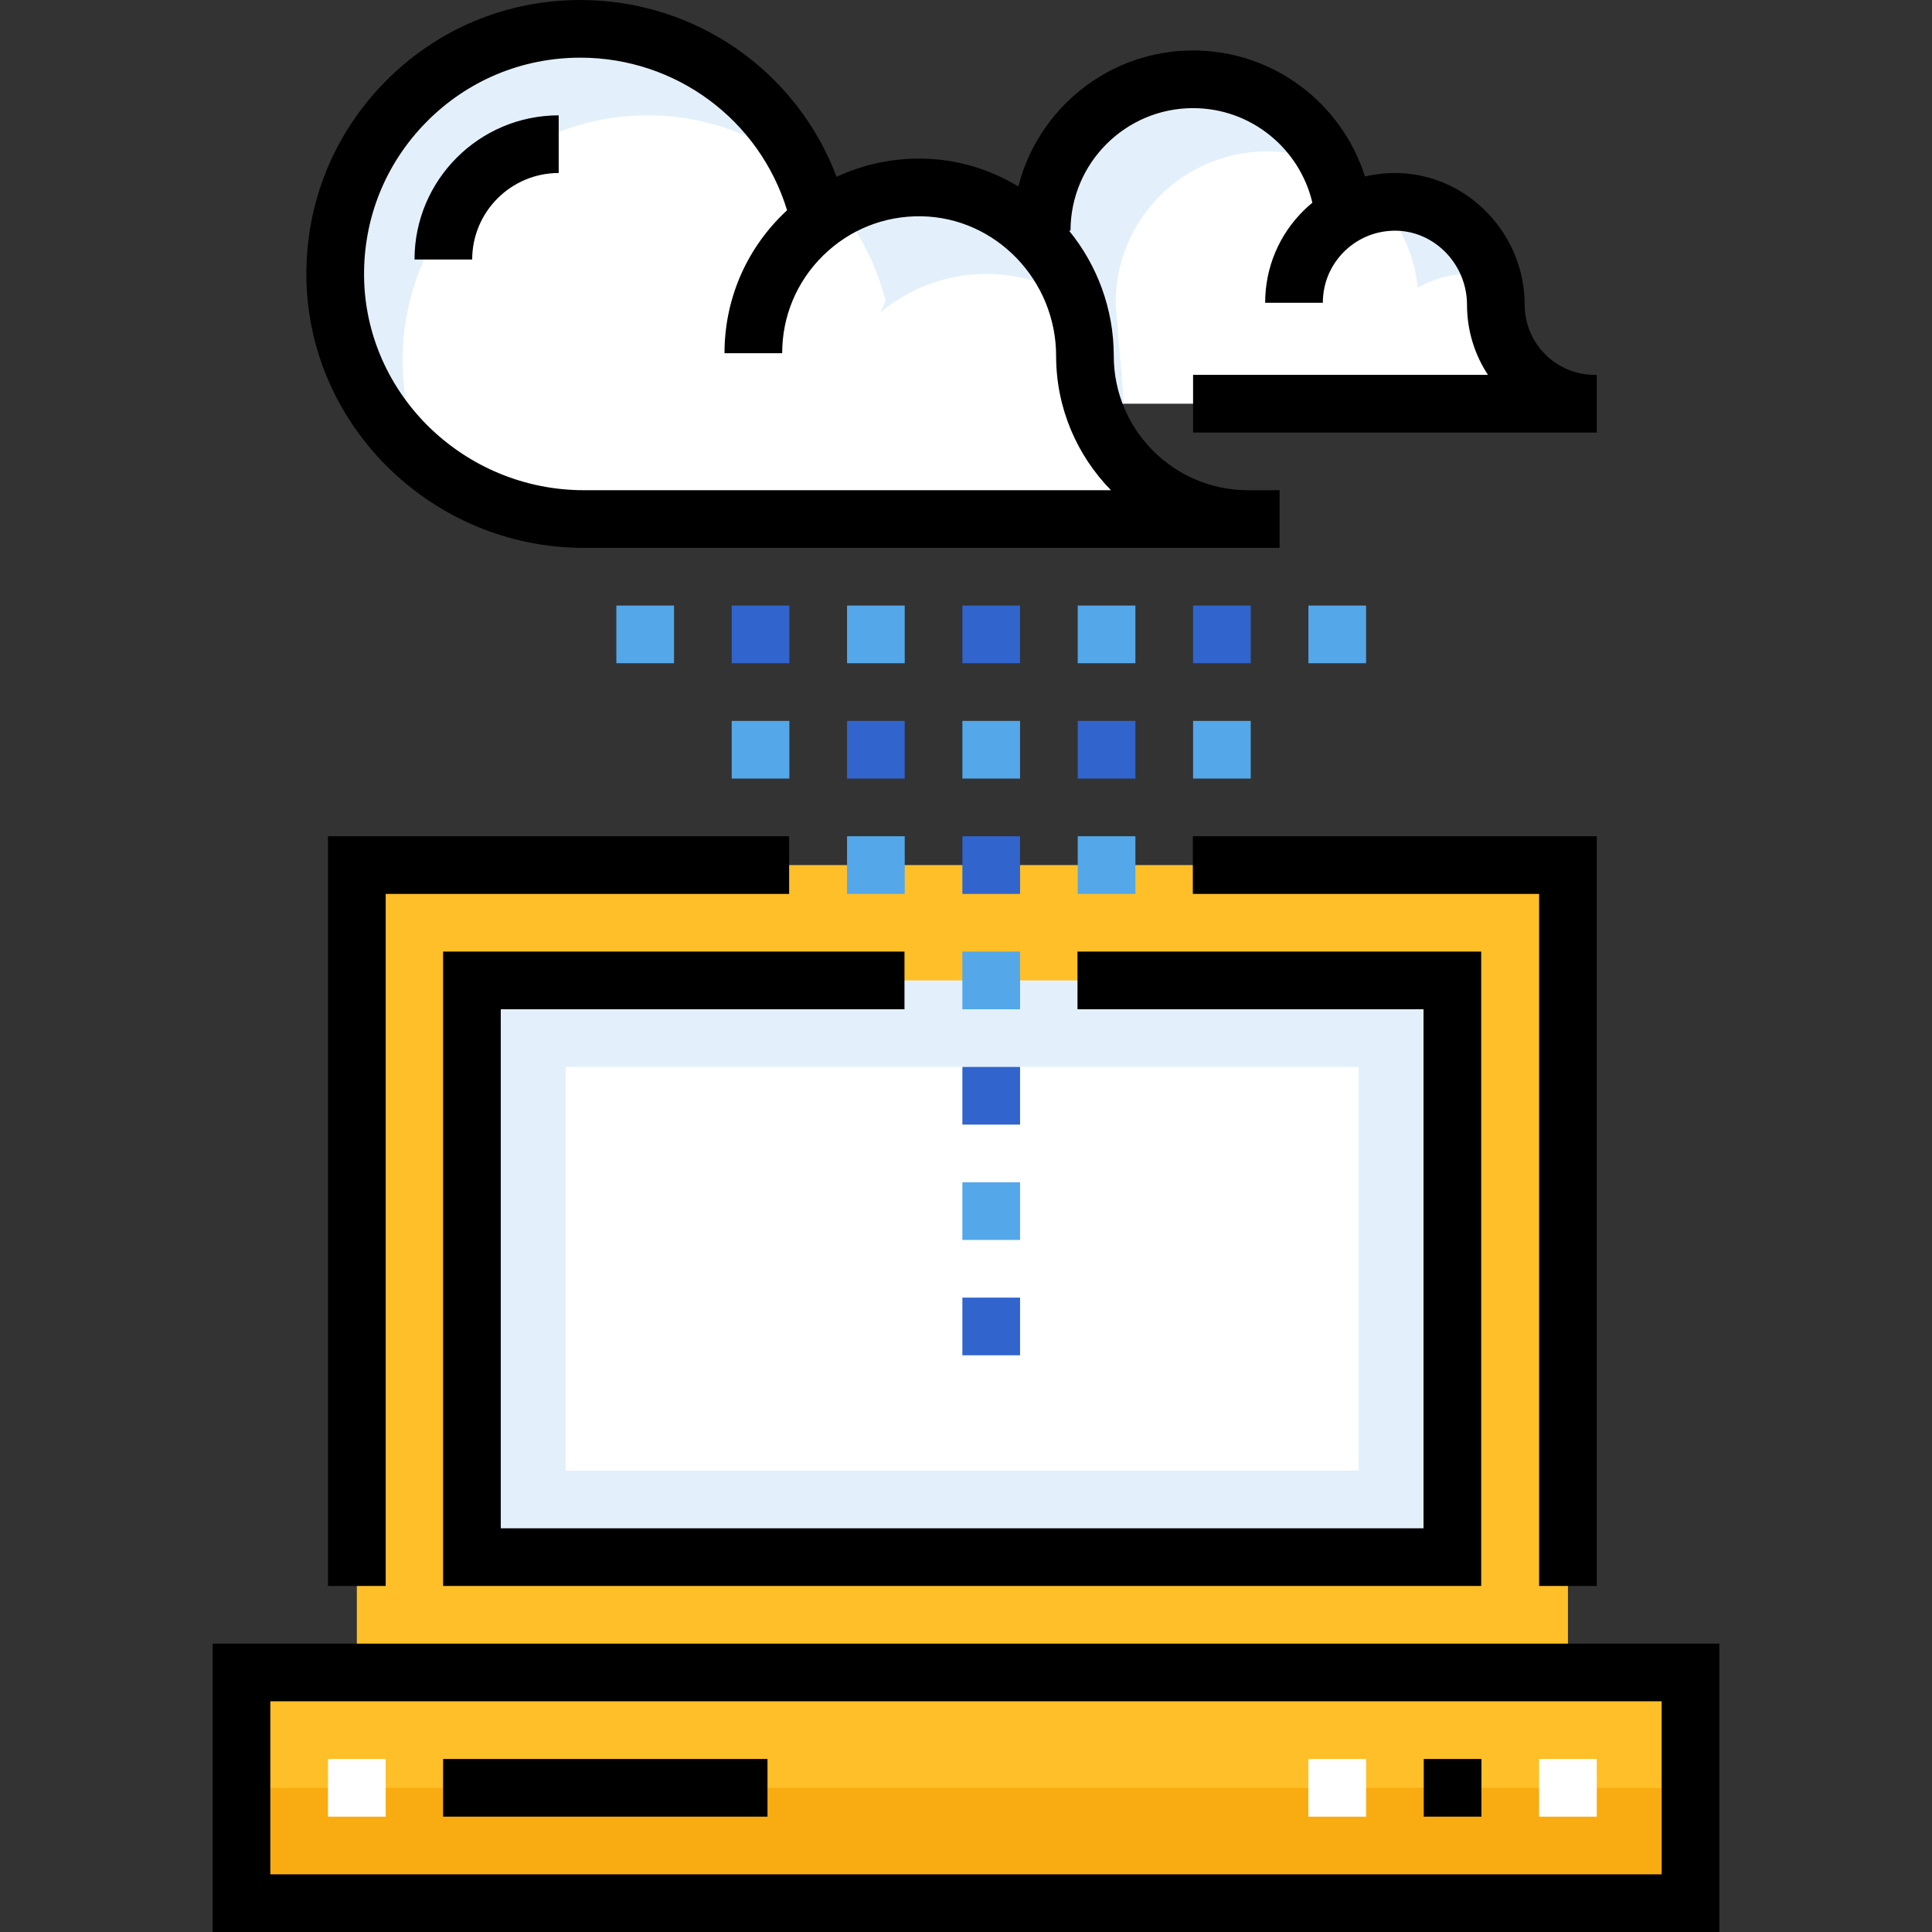 <?xml version="1.0" encoding="iso-8859-1"?>
<!-- Generator: Adobe Illustrator 19.0.0, SVG Export Plug-In . SVG Version: 6.00 Build 0)  -->
<svg version="1.1" id="Capa_1" xmlns="http://www.w3.org/2000/svg" xmlns:xlink="http://www.w3.org/1999/xlink" x="0px" y="0px"
	 viewBox="0 0 512 512" style="enable-background:new 0 0 512 512;" xml:space="preserve">
<rect x="0" y="0" width="512" height="512" fill="#333333" stroke="none"/>
<polyline style="fill:#FFBF28;" points="94.567,437.493 94.567,229.254 209.13,229.254 316.115,229.254 415.522,229.254 
	415.522,443.224 "/>
<polyline style="fill:#E3F0FB;" points="285.548,259.821 384.891,259.821 384.891,412.657 125.07,412.657 125.07,259.821 
	239.697,259.821 "/>
<polyline style="fill:#FFFFFF;" points="279.704,282.746 360.055,282.746 360.055,389.731 149.906,389.731 149.906,282.746 
	242.619,282.746 "/>
<rect x="64" y="443.224" style="fill:#FFBF28;" width="383.995" height="61.134"/>
<rect x="64" y="473.791" style="fill:#F9AC11;" width="383.995" height="30.567"/>
<polygon points="423.164,420.299 407.881,420.299 407.881,236.896 316.115,236.896 316.115,221.612 423.164,221.612 "/>
<polygon points="102.209,420.299 86.925,420.299 86.925,221.612 209.13,221.612 209.13,236.896 102.209,236.896 "/>
<path d="M455.642,512H56.358v-76.418h399.284V512z M71.642,496.716h368.716v-45.851H71.642V496.716z"/>
<g>
	<rect x="86.922" y="466.149" style="fill:#FFFFFF;" width="15.284" height="15.284"/>
	<rect x="346.743" y="466.149" style="fill:#FFFFFF;" width="15.284" height="15.284"/>
</g>
<rect x="377.31" y="466.149" width="15.284" height="15.284"/>
<g>
	<rect x="407.878" y="466.149" style="fill:#FFFFFF;" width="15.284" height="15.284"/>
	<path style="fill:#FFFFFF;" d="M396.418,80.795L396.418,80.795c0-14.573-11.426-26.893-25.994-27.292
		c-5.235-0.144-10.141,1.22-14.32,3.684c-1.983-20.305-19.098-36.173-39.924-36.173c-22.157,0-40.119,17.962-40.119,40.119
		l3.758,45.851h142.79C408.144,106.985,396.418,95.26,396.418,80.795z"/>
</g>
<g>
	<path style="fill:#E3F0FB;" d="M416.993,106.985h5.615c-1.992,0-3.929-0.23-5.793-0.651
		C416.868,106.553,416.932,106.768,416.993,106.985z"/>
	<path style="fill:#E3F0FB;" d="M375.7,76.293c4.179-2.465,9.085-3.828,14.32-3.684c1.842,0.051,3.634,0.293,5.359,0.705
		c-3.119-11.083-12.972-19.481-24.957-19.81c-1.538-0.042-3.042,0.06-4.513,0.268C371.304,59.908,374.861,67.699,375.7,76.293z"/>
	<path style="fill:#E3F0FB;" d="M295.656,80.239c0-22.157,17.962-40.119,40.119-40.119c5.888,0,11.479,1.271,16.516,3.549
		c-6.493-13.405-20.219-22.653-36.113-22.653c-22.157,0-40.119,17.962-40.119,40.119l3.758,45.851h18.032L295.656,80.239z"/>
</g>
<path style="fill:#FFFFFF;" d="M106.694,96.384c-0.47-36.269,28.789-65.817,64.95-65.817c15.568,0,29.849,5.486,41.036,14.618
	c-10.338-22.171-32.814-37.544-58.89-37.544c-36.161,0-65.42,29.548-64.95,65.817c0.257,19.795,9.532,37.337,23.824,49.044
	C108.955,114.545,106.815,105.719,106.694,96.384z"/>
<path id="SVGCleanerId_0" style="fill:#FFFFFF;" d="M310.434,137.552h20.305c-8.536,0-16.487-2.485-23.189-6.756
	C308.323,133.142,309.288,135.402,310.434,137.552z"/>
<g>
	<path style="fill:#FFFFFF;" d="M234.689,79.822l-1.397,2.982c7.802-6.516,17.892-10.386,28.894-10.201
		c8.438,0.141,16.257,2.711,22.863,7.019c-5.901-17.075-21.759-29.628-40.716-29.945c-7.937-0.132-15.394,1.853-21.865,5.411
		C228.177,62.256,232.413,70.651,234.689,79.822z"/>
	<path style="fill:#FFFFFF;" d="M199.642,93.612c0-24.518,20.08-44.345,44.691-43.934c24.093,0.402,43.189,20.562,43.189,44.658l0,0
		c0,23.868,19.349,43.217,43.217,43.217h8.365H154.759c-35.698,0-65.454-28.397-65.918-64.093
		C88.37,37.19,117.63,7.642,153.791,7.642c30.46,0,56.023,20.967,63.045,49.255"/>
</g>
<path style="fill:#E3F0FB;" d="M106.694,96.384c-0.47-36.269,28.789-65.817,64.95-65.817c15.568,0,29.849,5.486,41.036,14.618
	c-10.338-22.171-32.814-37.544-58.89-37.544c-36.161,0-65.42,29.548-64.95,65.817c0.257,19.795,9.532,37.337,23.824,49.044
	C108.955,114.545,106.815,105.719,106.694,96.384z"/>
<g>
	<path id="SVGCleanerId_0_1_" style="fill:#FFFFFF;" d="M310.434,137.552h20.305c-8.536,0-16.487-2.485-23.189-6.756
		C308.323,133.142,309.288,135.402,310.434,137.552z"/>
</g>
<path style="fill:#E3F0FB;" d="M234.689,79.822l-1.397,2.982c7.802-6.516,17.892-10.386,28.894-10.201
	c8.438,0.141,16.257,2.711,22.863,7.019c-5.901-17.075-21.759-29.628-40.716-29.945c-7.937-0.132-15.394,1.853-21.865,5.411
	C228.177,62.256,232.413,70.651,234.689,79.822z"/>
<path d="M316.179,114.627h106.985V99.343h-0.556c-10.228,0-18.548-8.32-18.548-18.548c0-18.756-14.995-34.426-33.427-34.931
	c-3.047-0.084-6.031,0.228-8.904,0.903c-6.112-19.336-24.218-33.394-45.549-33.394c-22.295,0-41.066,15.357-46.303,36.047
	c-7.478-4.54-16.157-7.229-25.416-7.383c-7.974-0.134-15.736,1.537-22.757,4.83C211.157,18.889,184.338,0,153.791,0
	c-19.569,0-37.919,7.67-51.668,21.599C88.376,35.525,80.945,53.978,81.2,73.559c0.511,39.5,33.51,71.635,73.558,71.635h184.345
	V129.91h-8.365c-19.616,0-35.575-15.959-35.575-35.575c0-12.552-4.458-24.137-11.844-33.201h0.381
	c0-17.908,14.569-32.478,32.478-32.478c15.356,0,28.248,10.716,31.613,25.061c-0.718,0.595-1.422,1.215-2.1,1.873
	c-6.713,6.531-10.409,15.285-10.409,24.648h15.284c0-5.203,2.054-10.066,5.784-13.694c3.728-3.627,8.7-5.536,13.861-5.402
	c10.236,0.281,18.563,9.097,18.563,19.654c0,6.843,2.043,13.218,5.549,18.548h-78.146v15.283H316.179z M154.759,129.91
	c-31.73,0-57.872-25.368-58.276-56.55c-0.2-15.461,5.666-30.03,16.518-41.024c10.853-10.996,25.339-17.052,40.79-17.052
	c25.352,0,47.451,16.474,54.792,40.435c-0.394,0.365-0.784,0.736-1.168,1.114C197.475,66.609,192,79.67,192,93.611h15.284
	c0-9.81,3.852-19.003,10.848-25.882c6.993-6.878,16.243-10.579,26.074-10.411c19.671,0.328,35.675,16.934,35.675,37.017
	c0,13.836,5.552,26.397,14.546,35.575H154.759V129.91z"/>
<path d="M125.134,68.776h-15.284c0-21.068,17.14-38.209,38.209-38.209v15.284C135.418,45.851,125.134,56.136,125.134,68.776z"/>
<rect x="193.907" y="160.478" style="fill:#3164CC;" width="15.284" height="15.284"/>
<rect x="224.475" y="160.478" style="fill:#54A7E9;" width="15.284" height="15.284"/>
<rect x="255.042" y="160.478" style="fill:#3164CC;" width="15.284" height="15.284"/>
<g>
	<rect x="285.609" y="160.478" style="fill:#54A7E9;" width="15.284" height="15.284"/>
	<rect x="193.907" y="191.045" style="fill:#54A7E9;" width="15.284" height="15.284"/>
</g>
<rect x="224.475" y="191.045" style="fill:#3164CC;" width="15.284" height="15.284"/>
<rect x="255.042" y="191.045" style="fill:#54A7E9;" width="15.284" height="15.284"/>
<rect x="285.609" y="191.045" style="fill:#3164CC;" width="15.284" height="15.284"/>
<g>
	<rect x="316.176" y="191.045" style="fill:#54A7E9;" width="15.284" height="15.284"/>
	<rect x="224.475" y="221.612" style="fill:#54A7E9;" width="15.284" height="15.284"/>
</g>
<rect x="255.042" y="221.612" style="fill:#3164CC;" width="15.284" height="15.284"/>
<g>
	<rect x="285.609" y="221.612" style="fill:#54A7E9;" width="15.284" height="15.284"/>
	<rect x="255.042" y="252.179" style="fill:#54A7E9;" width="15.284" height="15.284"/>
</g>
<rect x="255.042" y="282.746" style="fill:#3164CC;" width="15.284" height="15.284"/>
<rect x="255.042" y="313.313" style="fill:#54A7E9;" width="15.284" height="15.284"/>
<g>
	<rect x="255.042" y="343.881" style="fill:#3164CC;" width="15.284" height="15.284"/>
	<rect x="316.176" y="160.478" style="fill:#3164CC;" width="15.284" height="15.284"/>
</g>
<g>
	<rect x="346.743" y="160.478" style="fill:#54A7E9;" width="15.284" height="15.284"/>
	<rect x="163.34" y="160.478" style="fill:#54A7E9;" width="15.284" height="15.284"/>
</g>
<polygon points="392.533,420.299 117.428,420.299 117.428,252.179 239.697,252.179 239.697,267.463 132.712,267.463 
	132.712,405.015 377.249,405.015 377.249,267.463 285.548,267.463 285.548,252.179 392.533,252.179 "/>
<rect x="117.428" y="466.149" width="85.965" height="15.284"/>
<g>
</g>
<g>
</g>
<g>
</g>
<g>
</g>
<g>
</g>
<g>
</g>
<g>
</g>
<g>
</g>
<g>
</g>
<g>
</g>
<g>
</g>
<g>
</g>
<g>
</g>
<g>
</g>
<g>
</g>
</svg>
